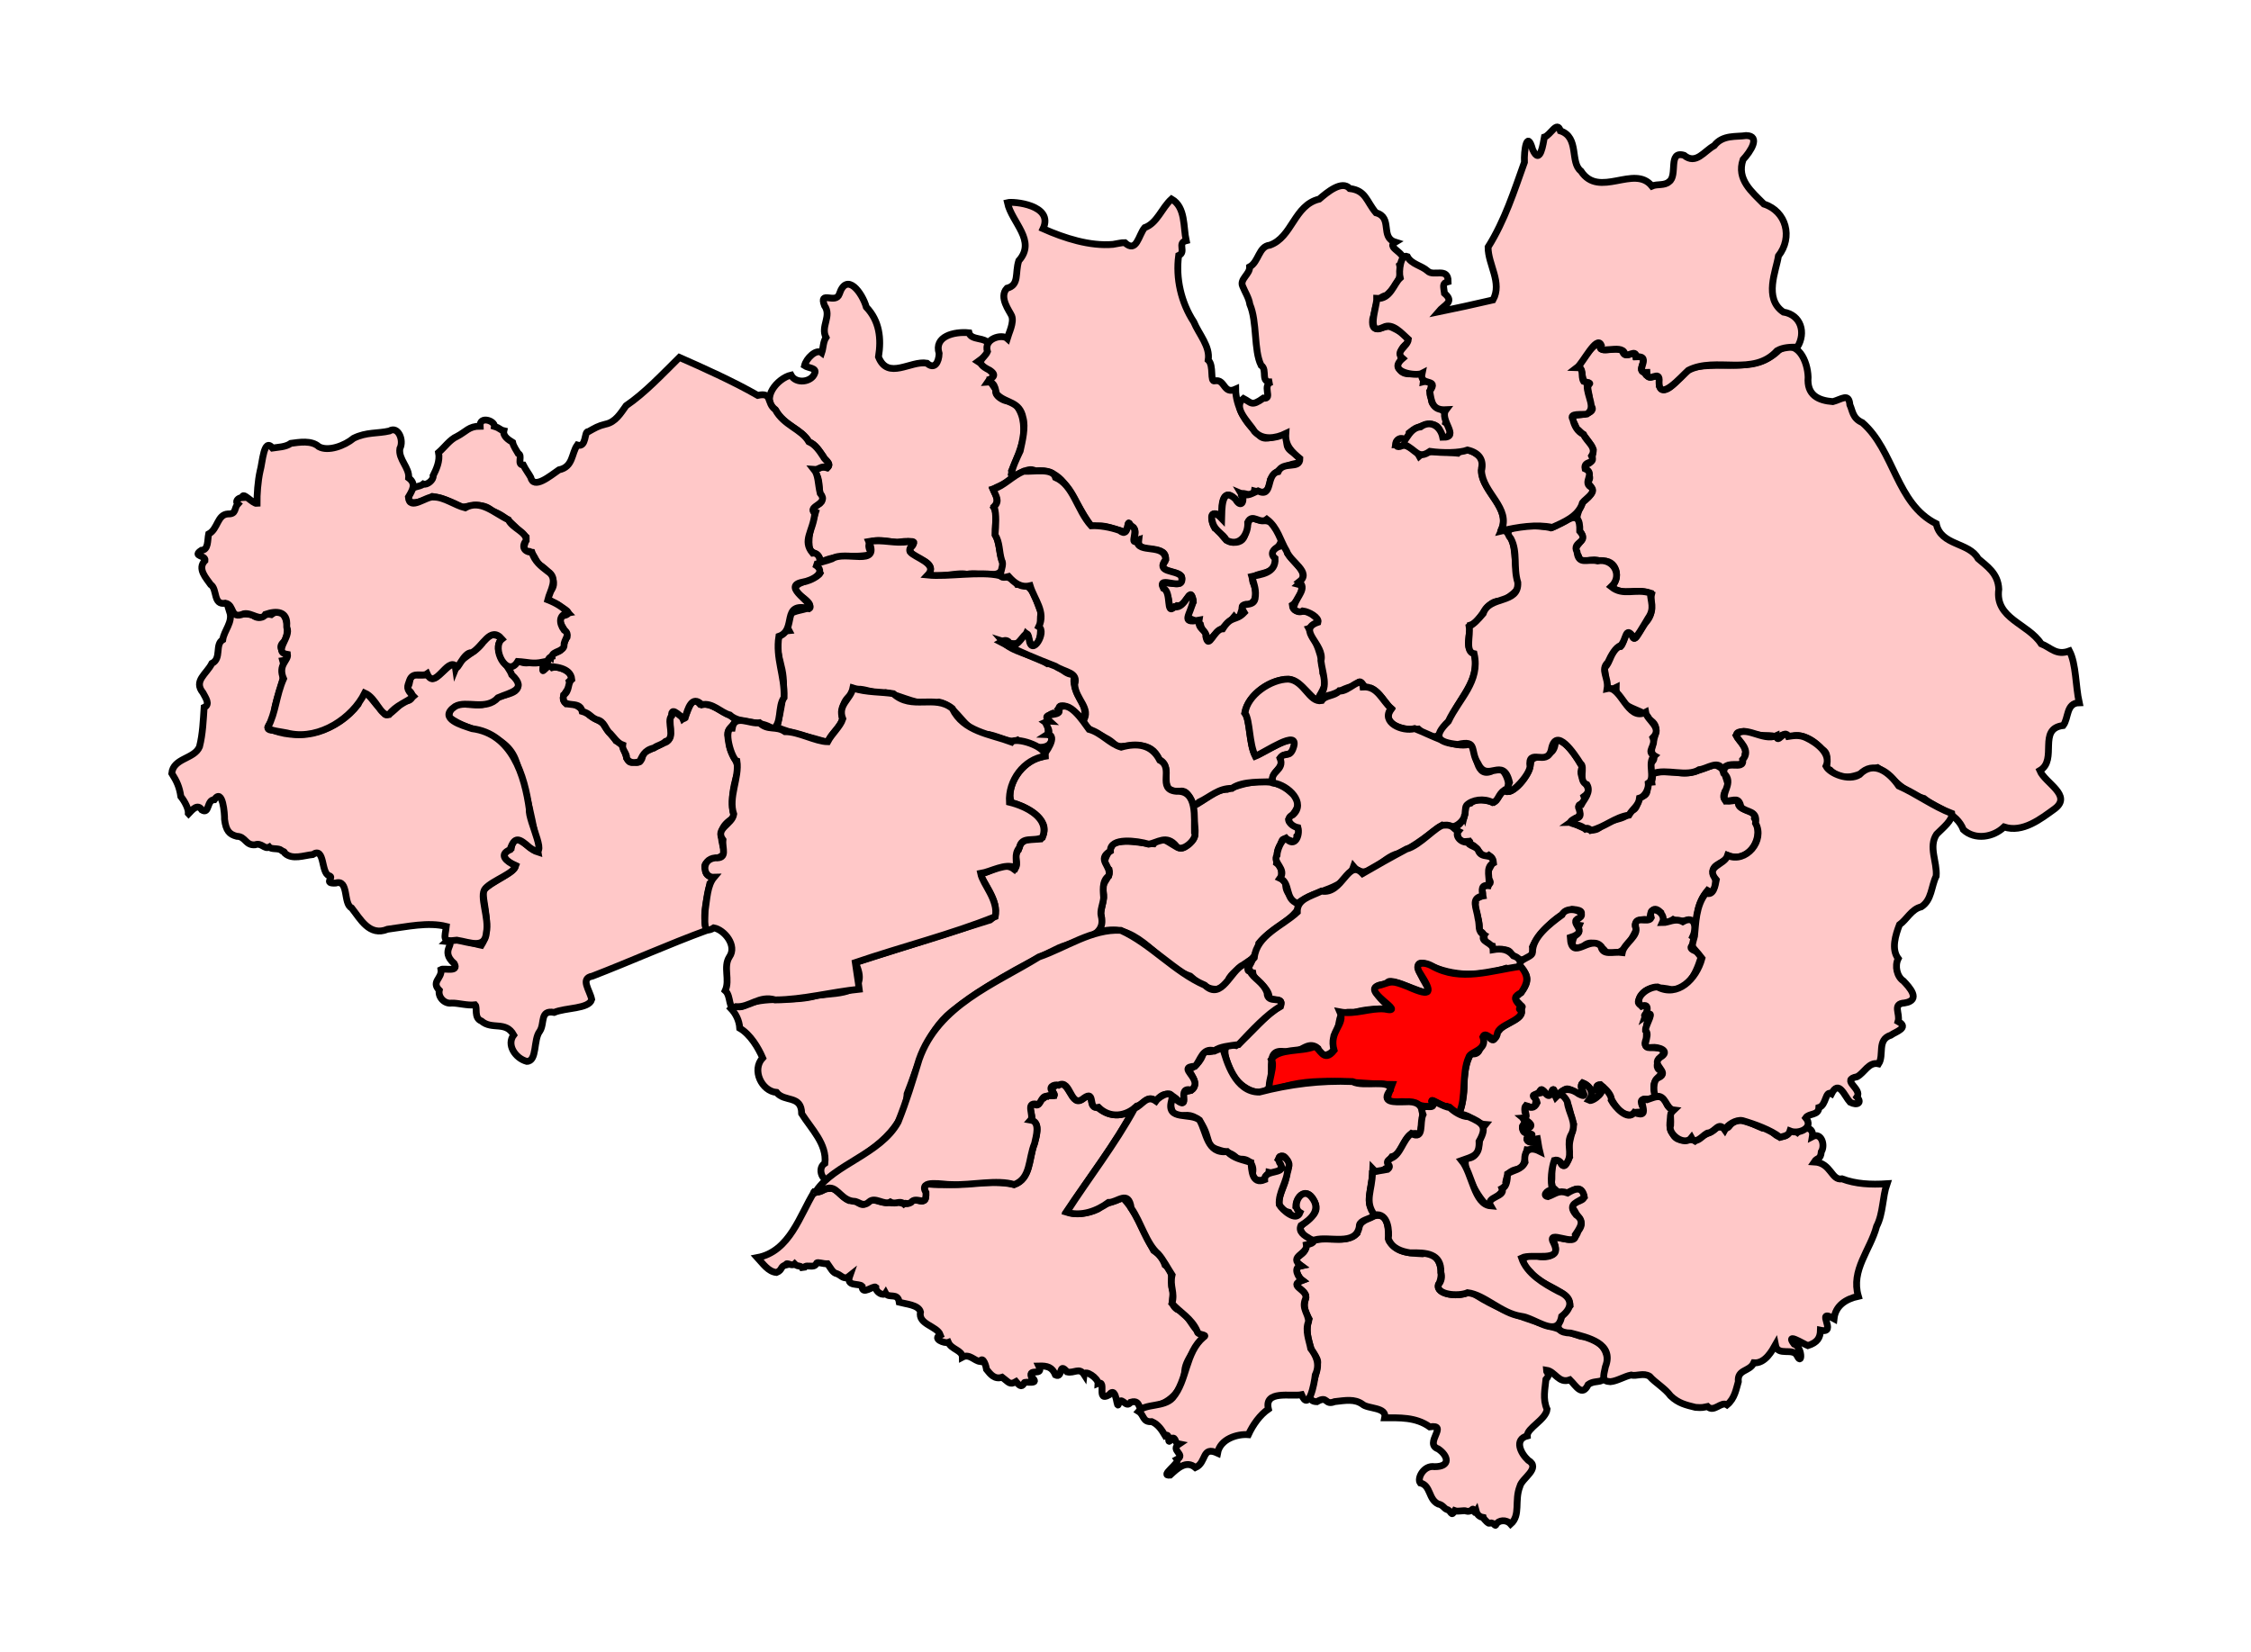 <?xml version="1.0" encoding="UTF-8" standalone="no"?>
<!-- Created with Inkscape (http://www.inkscape.org/) -->
<svg xmlns:svg="http://www.w3.org/2000/svg" xmlns="http://www.w3.org/2000/svg" version="1.0" width="329.248" height="241.72" id="svg2863">
  <defs id="defs2894"/>
  <g transform="translate(24.624,-18.078)" id="g3829">
    <path d="M 166.342,200.456 C 166.468,201.867 163.789,201.867 165.672,203.254 C 164.414,203.543 165.353,205.011 165.836,205.378 C 163.602,206.208 166.89,206.748 166.322,208.111 C 165.948,209.352 166.325,210.096 166.852,211.034 C 166.349,212.465 166.628,213.961 167.145,215.351 C 167.253,216.011 168.562,216.895 167.957,217.938 C 168.229,219.577 165.625,223.095 167.994,223.129 C 169.66,222.167 169.082,223.717 170.585,223.122 C 172.176,222.942 173.502,222.683 174.648,223.496 C 175.461,224.223 178.262,223.89 177.915,225.488 C 179.996,225.491 182.434,225.338 184.491,226.81 C 187.377,226.385 183.566,229.268 185.738,230.036 C 187.228,231.049 187.581,232.643 185.208,232.636 C 183.634,232.375 182.614,234.336 183.11,235.016 C 184.681,235.376 184.28,237.405 185.732,238.092 C 186.398,238.211 186.602,238.728 186.973,238.884 C 187.731,239.054 187.588,240.094 188.163,239.074 C 188.679,239.268 189.505,238.962 189.856,239.132 C 190.213,239.221 190.315,239.153 190.651,238.979 C 191.035,238.422 190.896,239.805 191.297,239.163 C 191.464,239.788 191.96,240.019 192.338,240.077 C 192.406,240.332 193.259,241.165 193.249,240.862 C 193.959,240.754 194.068,241.518 194.211,241.087 C 194.527,240.468 195.68,240.291 196.336,241.036 C 197.839,239.713 196.849,237.63 197.686,235.522 C 197.941,234.319 200.854,232.861 198.893,231.691 C 197.774,230.665 196.822,228.652 198.767,228.129 C 198.699,226.997 201.493,225.767 201.663,224.233 C 200.987,222.745 201.381,221.188 201.497,219.869 C 202.245,219.033 201.568,218.961 201.555,218.516 C 202.874,218.71 203.336,220.528 205.002,219.93 C 205.906,220.821 206.784,222.476 207.678,220.624 C 208.922,219.73 210.163,220.878 210.17,218.547 C 211.237,215.79 209.255,213.74 206.556,213.553 C 201.082,211.639 195.173,210.321 190.427,206.966 C 189.077,207.934 185.341,207.56 185.8,205.98 C 186.721,204.273 185.902,200.786 183.447,201.493 C 181.325,201.367 179.707,201.36 178.52,199.542 C 178.344,198.556 178.803,195.432 176.457,195.932 C 174.951,196.476 174.033,196.945 173.88,198.485 C 171.955,200.385 168.559,198.325 166.461,200.181 C 166.233,200.099 166.363,200.34 166.342,200.456 z " style="fill:#ffc8c8;stroke:black;stroke-width:1;stroke-miterlimit:4;stroke-dasharray:none" id="Cheadle"/>
    <path d="M 44.875,165.074 C 45.239,165.454 44.644,167.005 45.793,167.443 C 47.36,168.792 49.343,167.375 50.515,169.486 C 49.431,170.9 50.736,172.885 52.416,173.344 C 53.997,173.361 53.348,170.162 54.334,168.925 C 55.092,167.769 54.293,165.794 56.431,166.182 C 58.087,165.471 61.524,165.696 61.922,164.292 C 61.64,162.895 60.171,161.209 62.034,160.872 C 67.59,158.724 73.295,156.168 78.728,154.176 C 78.024,151.895 78.84,149.444 79.207,147.333 C 80.968,146.15 78.279,146.67 78.643,145.304 C 77.449,143.489 82.576,144.026 81.145,141.952 C 80.608,139.92 80.747,138.869 82.78,137.656 C 82.226,135.62 82.515,133.482 83.185,131.391 C 83.736,129.171 81.872,128.692 82.022,126.231 C 80.958,124.181 84.334,124.042 82.161,122.74 C 80.829,122.196 79.469,120.857 77.772,121.098 C 76.269,119.382 76.065,122.713 75.277,123.253 C 74.597,121.499 73.41,122.397 73.403,123.128 C 73.305,124.365 73.903,126.486 72.485,126.744 C 71.571,127.183 70.796,127.632 69.334,128.206 C 69.504,129.042 68.967,129.977 68.117,129.477 C 67.12,130.069 66.95,128.434 66.682,127.856 C 66.44,127.074 66.107,126.656 65.475,126.442 C 64.788,125.439 64.288,125.153 63.636,124.005 C 63.173,123.474 61.623,122.886 61.449,122.567 C 60.29,121.894 59.855,120.833 58.175,121.027 C 56.853,119.813 59.134,118.923 58.648,117.74 C 59.828,116.703 57.281,115.388 56.159,115.728 C 55.194,114.497 54.49,117.76 54.877,115.163 C 53.922,114.504 52.661,115.445 51.403,114.857 C 49.132,115.007 49.869,116.982 51.019,118.131 C 51.641,119.97 47.588,119.552 46.67,120.945 C 44.61,121.9 41.278,119.667 41.026,122.975 C 44.127,125.432 49.411,125.062 50.886,129.508 C 52.365,133.611 53.501,139.148 54.079,142.741 C 52.474,142.251 50.638,139.233 50.141,142.194 C 48.384,143.071 49.224,144.036 50.818,144.723 C 50.417,145.872 47.184,147.068 45.997,148.373 C 46.062,150.291 47.313,154.023 45.786,156.365 C 44.372,156.096 41.523,154.92 40.646,155.791 C 42.325,155.957 39.561,157.089 41.822,159.04 C 42.539,160.362 40.343,159.659 39.877,159.91 C 40.071,161.216 38.395,161.671 39.629,162.942 C 39.418,163.901 40.346,164.968 41.417,164.819 C 42.356,164.781 43.692,165.217 44.875,165.074 z " style="fill:#ffc8c8;stroke:black;stroke-width:1;stroke-miterlimit:4;stroke-dasharray:none" id="Leigh"/>
    <path d="M 86.153,202.05 C 86.959,202.927 87.758,204.127 88.954,204.226 C 89.886,203.859 89.444,203.325 90.355,203.118 C 90.365,202.625 91.198,203.39 91.603,202.982 C 92.12,203.522 92.613,203.002 92.891,203.893 C 92.919,202.649 94.459,203.865 94.812,202.866 C 94.925,202.638 95.724,202.982 96.42,202.954 C 96.886,203.59 97.172,204.301 97.808,204.409 C 98.528,204.695 98.814,205.405 99.667,204.715 C 99.079,206.371 101.024,205.749 101.473,206.235 C 101.435,207.645 103.132,206.089 103.472,206.384 C 103.465,207.139 104.601,207.724 104.907,207.251 C 105.349,208.097 106.688,207.071 106.909,208.587 C 107.81,208.835 109.755,208.957 110.013,209.994 C 109.619,211.85 112.437,212.034 112.92,213.373 C 111.689,213.907 113.552,214.661 114.083,214.451 C 114.528,215.494 116.126,215.6 116.14,216.616 C 117.173,216.062 117.874,217.143 118.717,217.252 C 119.176,216.381 119.625,217.996 119.679,218.414 C 120.243,219.118 120.838,219.913 121.957,219.553 C 122.946,220.287 123.048,220.736 123.983,220.195 C 124.653,220.994 124.86,220.943 125.183,220.399 C 125.119,220.029 127.72,220.79 126.22,219.478 C 125.765,218.139 128.08,219.498 127.322,217.908 C 128.58,217.87 129.27,218.067 129.76,219.223 C 130.888,219.784 130.14,217.204 131.453,218.768 C 132.479,219.023 133.248,218.061 133.952,219.165 C 134.054,218.38 136.022,219.696 135.981,220.46 C 137.317,219.934 135.658,223.224 137.583,222.143 C 138.844,220.488 138.664,225.029 139.058,223.163 C 139.606,222.49 140.075,224.138 140.758,223.207 C 142.577,222.673 141.482,225.117 143.332,223.941 C 146.28,223.703 148.506,221.467 148.666,218.604 C 148.812,216.629 151.141,214.57 151.413,213.383 C 149.713,212.717 149.329,210.12 147.517,209.6 C 146.467,208.849 146.966,207.917 146.99,207 C 146.303,205.966 147.398,204.192 145.776,203.131 C 145.416,201.999 144.916,201.564 144.11,201.01 C 142.655,198.461 141.479,195.089 139.555,193.263 C 138.256,193.991 137.069,193.967 135.937,194.956 C 134.55,195.626 132.503,195.884 131.381,195.306 C 134.689,190.36 138.708,185.234 141.282,180.149 C 139.731,181.652 137.413,181.427 135.791,179.972 C 134.431,180.238 135.648,177.392 133.884,178.735 C 131.779,180.326 131.885,175.288 129.647,176.964 C 128.512,176.634 129.644,177.991 129.556,178.365 C 129.032,178.422 128.559,178.178 128.039,178.722 C 127.261,178.943 127.509,180.224 126.54,179.534 C 125.428,180.085 126.707,181.373 126.193,182.039 C 127.723,182.226 126.876,184.691 126.567,185.595 C 125.901,187.862 126.054,190.51 123.725,191.367 C 120.094,190.524 115.225,191.747 111.122,191.285 C 109.823,191.489 111.421,193.508 110.397,193.756 C 109.935,193.964 109.031,193.202 108.453,193.998 C 107.735,194.259 107.875,194.14 107.195,194.059 C 106.668,193.719 105.906,194.334 105.325,193.899 C 104.118,194.263 103.349,193.178 102.268,193.875 C 101.214,195.048 100.718,193.291 99.514,193.671 C 98.314,193.141 97.746,191.798 96.764,191.941 C 95.727,191.917 95.282,192.658 94.459,192.465 C 92.385,195.772 90.919,201.153 86.153,202.05 z " style="fill:#ffc8c8;stroke:black;stroke-width:1;stroke-miterlimit:4;stroke-dasharray:none" id="Altrincham and Sale West"/>
    <path d="M 136.76,154.261 C 142.043,153.139 144.892,159.37 149.462,160.869 C 151.104,162.361 154.004,164.193 155.187,161.134 C 156.51,159.152 159.491,158.755 159.508,156.059 C 161.188,153.979 164.088,153.02 165.431,150.78 C 164.799,149.618 163.184,148.812 163.473,147.174 C 162.177,146.545 163.469,145.277 162.113,144.345 C 162.3,143.438 161.905,142.619 162.742,141.585 C 162.969,139.444 165.101,142.588 165.067,140.379 C 166.23,139.162 163.843,138.645 163.847,137.999 C 164.656,136.993 166.24,135.494 164.275,134.059 C 161.545,131.473 157.944,132.404 154.868,133.556 C 152.902,133.539 151.617,135.283 149.907,135.96 C 149.601,138.006 151.179,140.664 149.071,141.514 C 147.721,143.713 145.681,139.243 144.117,141.524 C 142.529,141.493 140.014,140.732 138.062,141.514 C 138.021,142.489 135.947,144.179 137.61,145.301 C 137.889,146.582 136.219,147.262 136.767,148.625 C 136.967,149.529 136.427,150.817 136.372,151.854 C 136.801,152.337 135.828,154.611 136.76,154.261 z " style="fill:#ffc8c8;stroke:black;stroke-width:1;stroke-miterlimit:4;stroke-dasharray:none" id="Salford"/>
    <path d="M 197.618,158.489 C 199.083,158.503 199.783,157.935 199.525,156.596 C 200.439,154.567 203.044,151.994 205.322,151.103 C 208.841,151.297 204.206,153.17 206.376,153.459 C 205.862,154.774 204.132,157.205 206.848,156.651 C 208.062,155.202 209.888,156.634 210.296,157.422 C 212.788,158.224 213.883,155.777 214.77,153.996 C 213.886,152.741 215.916,152.351 216.609,152.704 C 216.803,151.96 216.963,150.291 218.268,151.535 C 218.112,153.231 218.965,153.408 220.101,152.605 C 221.315,153.279 223.508,152.034 223.344,153.714 C 223.712,151.494 223.695,150.148 225.129,148.356 C 226.486,149.165 226.533,146.446 225.993,145.773 C 225.561,144.417 227.999,144.294 228.203,143.254 C 231.392,144.41 233.534,140.348 232,137.788 C 232.242,136.177 228.981,136.996 229.719,134.95 C 228.645,135.412 226.955,135.596 227.666,133.893 C 228.954,133.063 227.067,131.364 227.798,130.266 C 227.281,130.939 226.918,130.021 226.078,129.974 C 224.123,130.538 222.828,131.527 220.516,131.027 C 218.812,131.048 216.653,130.466 216.963,132.492 C 215.688,132.588 216.993,134.243 215.535,134.586 C 214.678,134.957 215.13,136.456 213.94,136.687 C 213.012,138.325 210.438,137.683 209.211,139.24 C 207.933,140.141 205.648,138.356 205.043,138.373 C 205.679,137.911 207.175,137.248 206.277,136.215 C 206.155,135.48 207.542,135.824 207.066,134.596 C 208.946,133.261 205.808,132.071 206.814,130.324 C 206.308,129.355 204.727,126.438 202.877,126.262 C 202.966,129.589 199.678,128.118 199.297,129.521 C 199.195,131.575 196.513,134.624 195.333,133.73 C 194.558,134.389 194.452,135.1 193.874,135.45 C 192.814,135.14 191.178,134.787 190.474,135.569 C 189.536,135.705 189.76,136.701 189.624,137.241 C 189.58,137.112 189.169,139.026 188.135,138.954 C 188.251,140.022 188.506,139.61 188.638,140.572 C 189.07,141.857 190.954,140.586 190.206,141.555 C 191.583,141.548 191.916,143.995 193.157,143.196 C 194.721,144.25 192.389,145.151 193.089,146.64 C 194.126,147.799 191.868,147.357 192.161,148.356 C 192.678,149.58 190.695,149.199 191.185,150.178 C 190.961,151.103 192.076,153.064 191.661,154.254 C 193.194,154.597 191.675,156.226 193.674,156.494 C 193.901,157.803 195.975,156.304 196.431,157.68 C 196.795,158.034 197.39,158.116 197.618,158.489 z " style="fill:#ffc8c8;stroke:black;stroke-width:1;stroke-miterlimit:4;stroke-dasharray:none" id="Ashton-under-Lyne"/>
    <path d="M 95.564,69.682 C 94.758,69.07 93.296,70.508 93.051,71.572 C 93.588,71.929 94.891,71.888 94.54,72.683 C 94.098,73.992 91.79,74.298 91.079,72.949 C 89.135,73.397 86.503,76.392 88.863,78.139 C 90.141,80.413 92.66,80.831 93.704,82.755 C 94.68,83.065 95.224,84.101 95.815,84.887 C 95.893,85.298 97.206,85.978 96.291,86.494 C 95.363,86.25 95.023,86.671 94.292,86.943 C 95.547,87.871 95.033,89.826 95.489,91.532 C 95.217,91.933 93.52,92.457 94.673,92.983 C 93.877,95.404 93.442,97.11 93.874,98.551 C 94.551,99.248 95.506,99.272 95.278,100.428 C 97.658,99.01 100.507,99.795 102.921,99.167 C 101.109,96.253 105.06,97.287 106.566,97.45 C 107.939,97.137 109.877,97.141 108.476,98.273 C 108.232,99.979 112.359,99.88 111.312,101.91 C 111.128,103.052 115.443,101.689 116.779,102.097 C 118.594,101.696 122.181,103.191 122.11,100.56 C 121.546,99.286 121.63,97.821 121.063,96.495 C 120.672,95.322 121.437,93.415 120.743,92.331 C 121.552,91.372 121.144,90.72 120.624,89.632 C 121.6,89.051 124.102,88.435 123.351,86.936 C 124.085,85.311 124.619,83.816 125.119,82.147 C 125.126,80.141 125.221,78.544 123.477,76.698 C 122.419,77.113 120.464,75.794 121.161,75.042 C 120.682,74.944 120.376,73.652 119.713,73.683 C 122.079,73.418 119.628,71.732 118.418,70.96 C 119.604,70.063 119.982,70.12 119.886,68.377 C 119.611,67.374 117.411,67.921 117.109,66.762 C 114.923,66.541 111.944,67.292 112.74,69.791 C 112.699,71.069 112.07,72.208 110.955,71.208 C 108.561,70.783 105.25,73.741 103.87,70.294 C 104.308,67.588 104.023,65.039 102.088,63.002 C 101.496,60.932 99.225,57.785 98.137,61.106 C 97.593,62.625 95.118,60.47 95.968,62.775 C 97.08,64.335 95.356,65.803 96.193,67.445 C 95.758,68.101 95.812,68.954 95.564,69.682 z " style="fill:#ffc8c8;stroke:black;stroke-width:1;stroke-miterlimit:4;stroke-dasharray:none" id="Bolton North East"/>
    <path d="M 112.74,120.786 C 115.715,121.435 116.473,125.674 120.053,125.541 C 121.675,125.884 123.388,126.928 124.242,126.37 C 126.122,127.591 129.433,128.111 129.209,125.799 C 128.175,125.521 129.127,124.328 128.304,123.75 C 129.409,123.291 128.124,122.873 129.409,122.407 C 131.235,123.063 129.352,120.983 131.041,121.374 C 132.605,121.785 134.587,124.773 134.003,121.887 C 133.819,120.602 131.816,118.651 132.656,116.608 C 131.317,117.25 130.242,115.017 128.583,115.17 C 126.336,113.719 123.422,113.549 122.004,111.88 C 123.49,112.359 124.69,112.665 125.503,110.748 C 125.942,111.101 126.078,113.8 127.244,112.043 C 127.893,110.353 127.332,109.405 127.648,107.637 C 126.849,105.934 126.577,103.276 124.157,103.548 C 123.541,102.484 122.3,102.426 121.634,102.29 C 118.798,101.587 113.971,102.505 111.074,102.199 C 112.685,100.506 109.126,99.67 108.483,98.789 C 108.106,97.933 110.091,97.202 108.272,97.3 C 106.239,97.661 104.482,96.933 102.455,97.294 C 104.159,101.121 98.994,98.511 97.077,99.826 C 95.22,100.536 94.238,100.169 95.329,101.93 C 94.585,103.178 89.757,103.201 92.606,105.329 C 96.896,108.474 88.38,105.904 90.773,110.326 C 87.989,110.588 89.441,114.415 89.624,115.449 C 90.457,118.542 89.655,121.377 89.036,124.487 C 91.341,125.459 93.962,125.864 96.458,126.721 C 96.811,125.398 98.355,124.531 98.583,123.277 C 98.386,121.996 98.715,120.442 99.865,119.752 C 100.256,117.774 103.37,119.919 104.951,119.419 C 107.297,119.841 109.969,121.598 112.74,120.786 z " style="fill:#ffc8c8;stroke:black;stroke-width:1;stroke-miterlimit:4;stroke-dasharray:none" id="Bolton South East"/>
    <path d="M 60.528,122.142 C 61.735,122.478 61.633,122.92 62.626,123.349 C 63.86,123.59 63.87,124.783 64.639,125.388 C 65.165,125.929 65.652,126.758 66.451,127.057 C 66.338,127.805 67.08,128.24 67.035,129.015 C 67.45,129.705 68.1,129.742 68.929,129.487 C 69.317,128.78 69.541,127.842 71.013,127.499 C 71.649,127.043 72.105,127.088 72.727,126.54 C 74.325,126.102 72.802,123.58 73.604,122.815 C 73.526,121.064 75.198,123.457 75.583,123.124 C 75.967,121.761 76.575,119.684 78.037,121.176 C 79.591,120.809 80.822,122.336 82.121,122.669 C 83.695,124.12 86.778,123.396 88.39,124.708 C 89.794,124.049 89.087,121.401 90.063,120.123 C 90.175,116.921 88.788,114.395 89.301,111.166 C 92.007,110.245 89.512,106.053 93.724,107.117 C 94.836,106.468 89.505,103.881 92.735,103.242 C 94.197,103.014 96.553,101.767 94.445,100.601 C 95.808,100.795 95.336,98.857 94.241,98.99 C 92.677,97.124 94.282,95.9 94.561,93.167 C 93.286,92.052 96.777,91.919 95.343,90.244 C 95.003,88.799 95.098,87.575 94.438,86.756 C 95.265,86.824 95.428,86.11 96.414,86.498 C 97.066,85.835 95.91,85.298 95.795,84.887 C 95.241,84.027 94.608,83.099 93.684,82.701 C 92.589,80.807 90.022,80.342 88.774,77.996 C 87.431,77.011 88.417,75.427 86.207,75.919 C 82.702,73.897 78.041,71.806 74.75,70.362 C 72.186,72.894 69.684,75.573 66.954,77.429 C 66.145,78.547 65.407,79.829 63.962,80.124 C 62.86,80.383 62.395,80.689 61.419,81.236 C 60.79,81.079 61.225,83.608 59.817,83.184 C 58.937,84.417 59.24,86.379 57.128,86.814 C 55.823,87.711 53.439,89.73 53.004,87.905 C 52.831,87.545 52.215,86.719 51.916,86.107 C 50.906,86.083 51.892,84.693 51.172,84.421 C 50.961,84.03 50.475,83.384 50.356,82.793 C 49.795,82.443 48.897,81.905 49.074,81.093 C 48.459,80.95 48.567,80.729 47.687,80.457 C 47.802,79.645 45.504,78.856 45.599,80.423 C 43.937,80.423 43.566,81.222 42.22,81.919 C 41.173,82.378 40.394,83.53 39.524,84.278 C 39.768,85.519 39.18,86.756 38.728,87.664 C 38.847,88.248 37.854,89.095 37.293,88.884 C 36.688,89.414 35.597,89.061 35.366,90.186 C 34.203,92.542 37.593,91.379 38.64,90.706 C 40.081,90.917 41.642,91.583 42.978,92.28 C 44.402,92.066 46.201,91.603 47.388,92.871 C 49.512,93.483 50.913,95.519 52.341,96.651 C 52.396,97.515 51.325,98.694 52.824,98.748 C 53.705,99.262 53.708,100.54 54.65,100.944 C 55.697,101.723 57.179,103.286 55.778,104.677 C 54.854,106.084 56.635,106.057 57.268,106.788 C 57.713,107.08 59.444,107.828 57.74,108.157 C 56.431,108.912 58.403,110.333 58.322,111.271 C 57.812,111.931 57.829,113.025 57.162,113.345 C 56.543,113.644 55.979,113.78 55.925,114.242 C 55.595,114.048 55.17,115.745 55.309,115.541 C 56.407,115.609 58.842,115.68 59.008,117.468 C 58.345,118.032 58.743,119.161 57.805,119.766 C 57.424,122.057 60.164,120.293 60.528,122.142 z " style="fill:#ffc8c8;stroke:black;stroke-width:1;stroke-miterlimit:4;stroke-dasharray:none" id="Bolton West"/>
    <path d="M 138.167,53.828 C 134.798,54.124 131.052,52.92 127.947,51.537 C 129.562,48.032 123.562,47.509 122.729,47.723 C 123.354,50.653 127.026,53.281 124.388,56.224 C 123.803,58.07 124.52,59.763 122.654,60.249 C 121.42,61.571 123.072,63.618 123.351,64.281 C 123.742,65.236 122.902,66.891 122.701,67.591 C 121.93,66.898 119.213,67.602 119.805,69.515 C 119.38,70.559 117.632,71.021 120.152,72.252 C 121.457,73.132 120.182,73.367 119.805,73.965 C 121.172,73.853 120.91,75.678 121.267,75.834 C 122.589,77.116 124.524,76.752 125.007,79.179 C 125.418,80.573 124.905,82.629 124.595,84.05 C 124.085,85.138 123.47,86.389 123.293,87.45 C 123.99,88.191 125.523,86.165 126.846,86.984 C 128.546,86.787 129.675,87.354 130.596,88.276 C 132.282,90.033 133.414,93.096 135.233,95.356 C 136.767,94.431 138.48,95.781 140.078,95.846 C 140.609,94.765 140.068,94.16 141.037,95.254 C 142.155,95.846 140.296,98.011 141.924,97.158 C 141.656,99.442 146.484,97.372 145.783,100.21 C 144.189,102.355 149.591,101.203 147.928,103.399 C 146.919,103.773 144.019,102.392 145.851,104.806 C 146.81,105.822 145.902,108.086 147.531,106.682 C 149.118,106.873 149.469,103.358 149.914,106.142 C 148.285,109.204 149.472,108.147 150.944,109.388 C 151.152,110.493 152.042,110.754 152.087,112.009 C 152.957,110.799 154.83,109.687 155.884,108.324 C 157.003,109.674 156.738,106.026 157.815,106.553 C 159.505,106.227 159.077,104.17 158.706,103.405 C 157.774,101.257 162.551,102.841 161.98,99.649 C 161.392,97.834 163.748,98.028 162.266,95.648 C 161.399,93.582 159.944,94.669 158.587,93.789 C 156.972,94.741 158.383,97.511 155.745,97.426 C 154.235,97.311 154.092,95.784 153.062,95.342 C 152.144,93.741 152.773,92.375 154.157,93.884 C 154.018,92.878 153.909,89.333 155.809,90.913 C 156.554,92.161 157.696,91.885 156.952,90.519 C 157.105,89.696 158.662,91.28 158.859,89.921 C 160.508,90.403 161.032,89.832 161.188,88.252 C 162.031,86.702 164.081,85.889 165.38,85.818 C 165.917,84.268 163.462,84.458 163.612,82.823 C 163.898,79.886 160.437,83.744 159.311,81.365 C 157.526,80.094 156.115,77.364 156.109,75.008 C 154.296,75.831 154.582,73.479 153.083,73.795 C 152.28,74.043 152.991,71.555 152.097,70.749 C 152.42,68.768 150.74,66.98 149.985,65.168 C 148.139,62.353 147.32,58.794 147.775,55.456 C 148.952,54.94 147.493,53.627 148.877,53.284 C 148.435,51.285 148.816,48.386 146.739,47.193 C 145.26,48.539 144.654,50.708 142.801,51.384 C 141.904,52.431 141.639,55.194 139.895,53.573 C 139.425,53.556 138.722,53.753 138.167,53.828 z " style="fill:#ffc8c8;stroke:black;stroke-width:1;stroke-miterlimit:4;stroke-dasharray:none" id="Bury North"/>
    <path d="M 121.76,112.002 C 124.616,113.508 126.744,114.358 129.753,115.541 C 131.232,116.486 133.129,116.397 132.561,118.212 C 132.711,120.446 135.057,121.693 133.778,123.593 C 134.778,125.626 137.389,125.541 138.637,127.281 C 141.01,127.353 143.709,126.289 144.92,129.188 C 147.211,130.361 144.437,133.906 147.769,133.879 C 149.734,133.227 149.394,136.877 150.757,135.423 C 152.406,134.644 153.599,133.38 155.571,133.407 C 157.207,132.251 160.09,132.56 161.508,132.411 C 161.375,130.698 163.177,130.664 162.704,128.984 C 163.333,127.893 164.516,129.233 164.778,126.656 C 164.125,125.517 160.488,128.131 158.964,128.627 C 158.033,126.792 158.261,123.366 157.431,122.37 C 157.982,119.606 161.419,117.22 164.119,117.502 C 165.836,117.988 167.083,120.109 168.12,120.646 C 168.433,119.225 169.847,118.325 168.872,116.571 C 168.912,114.222 167.706,111.567 166.832,110.024 C 169.358,109.303 167.831,108.331 166.879,107.62 C 166.067,107.274 164.567,107.994 164.404,106.594 C 165.122,106.152 166.465,103.854 165.326,103.565 C 167.131,101.978 164.809,100.672 163.724,99.051 C 164.265,96.763 160.25,98.446 161.878,99.751 C 162.038,102.002 159.641,102.117 158.471,102.409 C 158.822,103.671 159.168,104.384 158.944,105.703 C 158.638,107.145 156.18,105.778 157.363,107.688 C 156.098,109.007 155.51,108.039 154.222,110.064 C 152.902,110.095 152.168,113.304 151.747,111.159 C 151.852,110.234 150.536,110.143 150.757,108.8 C 147.901,109.337 149.554,107.994 149.907,105.88 C 149.37,103.603 148.829,107.202 147.157,106.852 C 145.841,108.188 146.81,104.68 145.538,104.14 C 144.444,101.968 148.965,104.942 148.153,102.358 C 147.388,101.4 144.331,101.91 145.889,99.921 C 145.736,97.477 141.758,99.143 141.707,97.202 C 140.432,97.882 142.19,95.291 140.768,95.026 C 140.044,93.327 140.751,97.025 139.116,95.669 C 137.742,95.176 136.094,94.918 134.972,94.989 C 132.884,92.667 132.405,89.091 129.766,87.932 C 129.345,86.474 126.581,87.113 125.098,87.014 C 123.453,87.681 122.178,89.21 120.624,89.632 C 121.019,90.648 121.678,91.338 120.784,92.178 C 121.148,93.33 121.022,94.975 120.917,96.311 C 121.644,97.443 121.478,98.714 121.885,100.04 C 122.504,100.999 120.59,103.059 122.909,102.416 C 123.725,103.317 124.656,104.095 126.047,103.766 C 126.679,105.815 128.379,107.607 127.315,109.759 C 128.529,110.503 126.265,114.283 125.901,111.601 C 125.571,108.936 124.225,114.055 122.827,111.903 C 122.47,111.652 122.089,111.808 121.76,112.002 z " style="fill:#ffc8c8;stroke:black;stroke-width:1;stroke-miterlimit:4;stroke-dasharray:none" id="Bury South"/>
    <path d="M 206.848,176.505 C 207.912,176.869 208.667,178.035 207.753,179.01 C 208.371,179.265 209.619,178.188 209.711,177.518 C 208.858,177.858 208.507,176.787 209.476,176.743 C 211.118,178.164 211.645,181.407 214.165,181.183 C 214.471,180.176 216.857,181.553 215.579,179.843 C 214.736,177.841 217.874,179.942 217.374,177.709 C 216.959,176.329 217.956,175.723 218.622,174.894 C 216.392,174.051 219.265,172.307 218.663,171.726 C 218.013,170.873 215.307,171.991 216.15,170.105 C 216.334,169 215.865,167.681 216.874,166.671 C 216.959,165.805 215.021,167.45 216.405,166.049 C 216.735,164.662 214.365,165.614 215.174,164.163 C 215.956,162.167 218.289,162.501 219.89,162.851 C 222.736,162.963 223.803,159.445 224.371,157.497 C 220.624,156.593 224.613,156.212 222.97,155.097 C 223.562,153.843 223.348,151.875 221.515,152.911 C 220.393,152.317 219.435,153.061 218.54,153.051 C 219.295,151.46 216.279,150.182 216.895,152.34 C 216.49,153.224 214.389,151.858 214.603,153.625 C 215.144,155.002 212.931,156.045 212.659,157.415 C 211.322,157.232 209.782,157.942 209.537,156.484 C 207.936,154.788 205.247,158.823 205.056,155.226 C 208.13,154.264 204.577,153.078 206.376,152.374 C 207.712,151.457 204.509,150.386 203.853,151.909 C 201.942,153.306 199.498,155.216 199.532,157.398 C 199.501,158.337 196.278,158.384 198.315,160.25 C 199.317,161.447 198.267,162.864 197.492,163.599 C 195.496,163.772 199.154,165.604 197.526,165.584 C 199.093,166.94 195.37,167.722 194.677,168.769 C 193.874,168.996 194.309,171.08 193.164,169.802 C 191.355,168.014 192.919,172.736 190.559,172.215 C 189.798,173.228 189.471,175.435 189.522,177.212 C 189.512,178.66 188.992,180.612 188.727,181.155 C 190.087,180.812 191.076,182.467 192.623,182.583 C 191.239,184.245 192.402,187.553 189.788,187.542 C 189.199,189.082 191.63,193.494 193.035,194.592 C 193.103,193.834 194.785,192.995 195.129,192.264 C 194.959,191.448 195.962,191.917 195.618,191.013 C 195.802,189.864 196.227,189.242 197.478,189.116 C 198.539,188.562 198.437,187.335 198.712,186.292 C 199.919,186.438 201.289,186.832 200.286,185.381 C 200.579,183.725 199.987,184.32 199.596,185.231 C 198.213,185.132 198.739,184.201 199.504,183.967 C 198.678,184.147 197.709,183.484 198.168,182.644 C 199.045,184.215 199.95,181.692 198.27,181.917 C 197.808,181.22 199.365,181.645 198.42,180.724 C 198.185,178.671 199.705,181.138 199.974,179.534 C 201.164,179.18 198.512,178.205 200.242,178.205 C 200.807,177.284 201.004,177.386 201.629,178.208 C 202.289,178.99 202.592,176.315 202.785,178.076 C 202.813,179.289 203.72,177.692 204.22,177.484 C 205.111,176.835 206.797,179.18 207.107,178.011 C 206.75,177.62 206.45,176.968 206.848,176.505 z " style="fill:#ffc8c8;stroke:black;stroke-width:1;stroke-miterlimit:4;stroke-dasharray:none" id="Denton and Reddish"/>
    <path d="M 82.274,165.597 C 82.984,166.345 83.504,167.344 83.576,168.493 C 85.14,169.408 86.289,171.362 86.928,172.838 C 85.276,174.581 86.792,177.712 88.961,177.885 C 90.151,179.367 92.609,178.215 92.633,180.996 C 94.058,183.249 96.352,185.432 96.033,188.246 C 94.551,189.154 96.24,191.961 97.162,189.963 C 101.581,187.124 107.759,183.95 108.058,178.089 C 109.69,174.01 110.799,169.109 114.566,166.066 C 119.206,162.45 124.446,159.523 129.78,156.967 C 132.184,155.648 137.372,155.546 136.447,152.079 C 136.247,151.276 136.726,150.318 136.804,149.427 C 136.774,148.625 136.464,146.942 137.562,146.208 C 138.014,144.733 135.686,143.846 137.793,142.581 C 137.705,140.518 141.724,141.075 143.393,141.568 C 144.658,141.398 146.001,140.09 147.435,141.861 C 148.262,142.948 150.608,140.746 150.094,139.886 C 150.016,137.812 150.604,133.665 147.442,133.835 C 144.491,133.573 147.201,130.405 145.011,129.29 C 143.825,126.958 141.69,126.721 139.361,127.38 C 137.661,126.887 136.491,125.279 134.662,124.773 C 133.829,123.637 131.65,120.174 130.164,121.809 C 131.035,123.036 127.301,122.149 128.869,123.559 C 127.458,123.464 129.471,124.943 128.559,125.527 C 130.215,125.575 128.274,128.369 127.74,128.811 C 124.85,129.409 122.46,132.927 123.293,135.487 C 125.792,136.102 129.457,138.288 127.614,140.8 C 125.952,140.841 124.673,140.698 124.34,142.425 C 123.385,143.451 124.612,144.271 123.759,145.263 C 122.059,143.917 120.172,145.855 118.652,145.923 C 119.502,147.605 122.314,151.215 120.199,152.66 C 113.614,154.699 107.052,156.817 100.477,158.891 C 102.652,163.439 98.457,163.31 95.006,163.653 C 91.463,164.829 87.101,163.595 84.106,165.261 C 83.379,165.58 82.794,165.04 82.274,165.597 z " style="fill:#ffc8c8;stroke:black;stroke-width:1;stroke-miterlimit:4;stroke-dasharray:none" id="Eccles"/>
    <path d="M 227.985,223.594 C 229.134,222.653 229.332,221.218 229.637,220.205 C 229.454,218.343 231.276,218.785 231.902,217.442 C 233.564,217.591 234.612,215.596 235.057,214.814 C 235.404,216.623 237.678,215.073 238.27,216.48 C 238.997,217.874 239.018,215.12 237.787,214.699 C 236.451,212.931 239.072,214.634 239.803,214.926 C 241.204,214.478 241.619,213.788 241.649,212.676 C 244.315,213.261 240.68,209.348 243.635,210.987 C 243.839,209.121 245.308,208.111 247.194,207.703 C 246.062,203.882 248.942,200.956 249.863,197.475 C 250.846,195.571 250.706,193.168 251.386,191.244 C 249,191.401 246.803,191.285 244.804,190.53 C 243.22,190.819 243.237,188.185 240.735,188.049 C 241.19,187.349 241.653,187.804 241.775,186.567 C 242.387,185.615 241.792,183.657 240.469,184.351 C 240.711,182.957 239.225,182.739 238.263,183.732 C 237.189,182.899 237.073,184.269 236.257,184.279 C 235.006,184.796 234.669,183.022 233.143,183.103 C 231.388,182.403 229.672,181.152 228.369,182.743 C 227.825,183.674 227.006,182.362 226.085,183.351 C 225.095,184.126 224.276,184.014 223.283,184.969 C 222.447,184.422 220.652,185.53 219.995,183.82 C 219.265,183.083 219.815,181.319 219.829,181.043 C 220.781,180.472 219.203,180.421 219.105,179.248 C 218.279,177.93 217.119,178.718 216.31,178.953 C 214.301,178.317 217.323,181.971 214.42,180.822 C 213.464,182.124 211.571,180 211.05,179.031 C 211.295,178.025 208.647,175.693 208.994,177.494 C 210.748,177.233 208.399,179.374 207.77,179.044 C 208.565,178.028 208.028,176.961 206.869,176.488 C 206.087,177.09 208.079,179.017 206.304,178.11 C 205.284,177.379 204.254,177.155 203.374,178.1 C 205.016,178.613 204.927,181.186 205.546,182.532 C 205.264,184.184 204.594,185.778 204.954,187.339 C 204.543,188.103 204.05,189.395 203.547,187.927 C 201.908,187.339 202.53,189.956 202.313,191.057 C 202.575,192.125 202.588,192.458 201.68,192.308 C 200.603,193.63 202.989,193.121 203.108,192.342 C 204.553,193.688 206.236,190.67 206.92,192.77 C 207.776,194.127 204.322,193.539 205.685,195.204 C 206.355,196.537 207.222,196.843 206.206,198.179 C 205.549,200.225 204.104,198.998 202.245,199.069 C 203.499,200.85 202.915,202.111 200.691,201.925 C 198.352,201.347 197.155,202.363 199.232,204.195 C 200.684,206.262 204.846,206.717 205.036,209.076 C 203.737,210.487 201.793,213.023 205.128,213.091 C 207.63,213.75 211.526,214.556 210.194,218.023 C 209.884,219.485 209.629,220.134 210.911,220.205 C 211.914,220.117 213.002,219.41 213.947,219.23 C 214.729,219.444 215.759,218.849 216.67,219.424 C 217.493,220.369 218.874,221.127 219.737,222.286 C 220.879,223.38 222.001,223.618 223.361,223.955 C 224.402,224.043 224.514,223.955 225.129,223.832 C 226.085,224.771 227.122,223.02 227.985,223.594 z " style="fill:#ffc8c8;stroke:black;stroke-width:1;stroke-miterlimit:4;stroke-dasharray:none" id="Hazel Grove"/>
    <path d="M 168.341,47.203 C 164.635,48.083 164.408,52.795 161.103,53.944 C 159.478,54.103 159.488,56.411 158.155,57.115 C 158.227,58.182 156.67,58.91 157.132,59.943 C 157.475,60.81 158.05,61.65 158.186,62.598 C 159.298,65.205 158.73,69.284 159.835,71.521 C 160.862,72.174 159.57,74.186 161.474,73.927 C 159.763,74.325 161.684,76.555 160.178,76.317 C 158.41,77.575 158.441,76.994 157.251,76.372 C 155.575,77.68 158.016,79.815 158.896,81.226 C 160.073,82.493 161.936,82.228 163.445,81.504 C 163.313,83.309 164.411,84.237 165.506,85.158 C 165.523,86.827 163.078,85.444 162.324,87.082 C 160.457,87.46 161.637,90.992 159.369,89.894 C 158.471,90.223 157.961,90.76 156.945,90.312 C 157.523,91.27 156.952,92.603 156.088,91.087 C 153.96,89.044 154.099,92.875 154.065,93.911 C 153.171,92.953 152.192,92.861 152.777,94.642 C 153.188,95.815 154.239,96.135 154.783,97.12 C 156.751,98.14 158.002,96.172 157.876,94.479 C 158.563,93.068 159.668,94.877 160.678,94.047 C 162.276,95.264 162.619,97.134 163.554,98.681 C 164.163,100.36 167.298,101.787 165.394,103.212 C 166.57,104.095 165.111,105.316 164.7,106.58 C 164.027,106.968 165.258,107.923 165.931,107.45 C 166.835,107.559 168.345,108.419 168.154,109.102 C 164.921,110.224 169.212,112.362 168.586,114.762 C 168.807,116.557 169.698,118.559 168.406,119.861 C 167.689,121.136 169.218,120.357 169.657,119.82 C 171.044,119.531 172.105,118.542 173.699,118.433 C 174.594,116.679 174.648,119.276 176.005,118.807 C 177.239,119.436 177.922,120.823 178.871,121.829 C 177.167,124.161 181.111,125.055 182.842,124.739 C 185.337,127.142 186.49,125.402 187.704,122.879 C 189.169,119.762 192.028,117.301 190.964,113.399 C 189.505,113.44 190.464,110.333 190.447,109.538 C 192.181,109.082 192.613,105.591 195.122,106.06 C 196.445,105.078 198.376,104.282 197.281,102.019 C 196.686,99.734 197.4,96.481 195.017,95.441 C 196.557,91.845 190.607,89.139 192.385,85.546 C 191.522,84.285 189.59,83.231 188.594,84.38 C 186.741,84.224 184.12,83.741 182.964,84.788 C 182.26,83.466 180.775,83.048 179.489,83.116 C 179.707,81.453 181.652,83.197 181.509,81.385 C 182.798,80.366 185.949,79.077 186.072,81.698 C 187.214,83.058 188.214,80.655 186.847,79.9 C 187.537,77.391 184.474,78.085 184.783,76.355 C 183.906,75.372 185.908,73.285 183.579,73.911 C 183.964,71.327 180.985,73.944 180.006,71.953 C 180.812,70.875 179.636,69.729 180.826,68.615 C 182.471,67.523 179.574,66.259 178.82,65.909 C 177.841,65.46 175.903,67.364 176.151,64.787 C 176.712,63.125 176.409,61.707 178.194,61.262 C 179.486,60.015 180.54,58.736 180.095,56.843 C 182.036,55.222 177.844,54.447 179.455,53.498 C 177.198,52.788 179.153,49.888 176.634,49.205 C 175.219,47.526 175.178,45.942 172.795,45.66 C 171.66,44.385 169.473,46.227 168.341,47.203 z " style="fill:#ffc8c8;stroke:black;stroke-width:1;stroke-miterlimit:4;stroke-dasharray:none" id="Heywood and Middleton"/>
    <path d="M 2.955,137.112 C 3.543,136.49 4.284,135.609 4.903,136.568 C 6.035,137.265 5.583,135.089 6.722,135.062 C 7.963,133.237 8.245,137.207 8.221,137.938 C 8.422,139.617 8.938,140.137 10.003,140.419 C 11.298,140.426 11.261,141.776 12.678,141.663 C 13.637,141.3 14.042,142.37 14.756,141.99 C 15.089,142.384 16.082,142.095 16.541,142.472 C 16.83,142.765 16.915,142.506 17.04,142.894 C 18.132,143.9 19.852,143.207 21.11,143.088 C 22.939,141.867 22.28,145.817 23.527,146.191 C 24.347,146.412 22.596,147.347 24.455,147.262 C 26.451,146.64 25.537,150.311 26.808,150.899 C 28.07,152.487 29.395,155.121 32.068,154.013 C 34.89,153.652 37.984,152.928 40.652,153.605 C 40.469,155.264 39.918,155.92 42.206,155.614 C 44.124,155.927 46.337,156.963 46.517,154.489 C 46.986,152.402 45.402,149.121 46.364,148.047 C 47.439,146.844 50.804,145.759 50.76,144.699 C 49.397,144.08 48.285,143.098 49.975,142.381 C 50.651,140.304 51.359,140.752 52.817,142.037 C 56.067,144.427 52.566,138.118 52.797,136.49 C 52.12,131.541 50.254,125.405 44.423,124.671 C 43.046,124.198 39.33,123.219 41.934,121.428 C 43.566,120.459 46.476,122.098 48.224,120.143 C 49.954,119.375 52.637,119.021 50.23,116.791 C 49.74,115.371 47.36,113.44 48.656,111.645 C 48.486,110.707 46.174,110.561 45.854,112.243 C 44.715,113.668 42.614,114.368 42.026,115.843 C 41.778,113.987 39.782,117.24 38.728,117.315 C 37.78,116.475 37.076,116.968 36.158,116.768 C 34.801,117.046 35.746,118.409 34.611,118.78 C 36.086,119.32 35.923,120.653 34.618,120.639 C 33.503,121.217 31.605,123.994 31.463,121.87 C 29.919,121.622 28.885,117.278 27.75,121.129 C 24.897,124.882 19.607,126.537 15.368,124.916 C 13.277,124.851 15.901,123.468 15.521,122.087 C 15.684,119.919 17.459,117.138 16.741,114.728 C 19.294,114.364 15.068,113.413 16.959,111.91 C 17.948,110.391 17.268,106.332 15.062,107.984 C 13.749,107.685 13.593,109.011 12.338,108.069 C 11.312,107.685 9.669,108.13 8.986,107.631 C 9.452,109.099 8.15,110.299 7.956,111.665 C 6.766,112.359 7.837,114.419 6.368,115.126 C 5.573,116.703 3.641,117.672 5.059,119.416 C 5.399,120.089 6.205,121.129 5.233,121.561 C 5.11,123.4 5.032,125.47 4.556,127.319 C 3.805,129.134 0.721,128.94 0.5,131.207 C 1.238,132.377 1.625,133.206 1.826,134.596 C 2.424,135.355 2.965,136.401 2.924,137.078 L 2.955,137.112 z " style="fill:#ffc8c8;stroke:black;stroke-width:1;stroke-miterlimit:4;stroke-dasharray:none" id="Makerfield"/>
    <path d="M 173.359,144.848 C 175.342,147.221 177.592,143.387 179.887,142.948 C 182.084,142.146 185.3,139.423 186.31,138.808 C 187.962,139.722 189.458,138.23 189.577,137.428 C 189.747,137.248 189.624,136.215 189.883,135.895 C 190.678,135.069 192.429,134.797 193.701,135.48 C 194.605,135.232 194.445,134.301 195.465,133.628 C 197.019,133.655 194.962,128.583 193.395,130.956 C 190.886,131.836 191.556,127.241 190.294,126.958 C 188.122,127.581 184.705,125.592 182.298,124.661 C 180.496,125.164 177.293,123.763 178.847,121.703 C 177.524,120.561 176.895,118.44 174.75,118.569 C 174.543,116.679 172.591,119.399 171.255,119.157 C 170.578,119.939 169.232,119.745 168.698,120.571 C 166.859,120.908 166.162,117.631 163.833,117.424 C 161.263,117.42 157.768,119.779 157.482,122.397 C 158.24,123.488 158.053,126.856 158.992,128.706 C 160.467,128.107 165.39,124.654 164.595,127.326 C 164.057,129.114 163.323,127.971 162.596,128.967 C 163.371,130.851 160.916,130.902 161.606,132.611 C 163.881,132.944 166.427,135.582 164.482,137.278 C 163.282,137.778 164.091,138.92 165.227,139.151 C 165.536,140.229 164.785,142.224 163.459,140.681 C 162.691,141.038 162.181,142.523 162.157,143.2 C 161.436,144.254 163.612,145.175 162.602,146.555 C 164.18,147.259 163.245,149.618 165.186,150.236 C 167.852,148.057 172.132,148.411 173.359,144.848 z " style="fill:#ffc8c8;stroke:black;stroke-width:1;stroke-miterlimit:4;stroke-dasharray:none" id="Manchester Blackley"/>
    <path d="M 158.56,158.418 C 158.271,159.479 157.193,160.159 158.611,160.39 C 158.747,161.576 161.028,162.405 161.028,164.095 C 161.929,164.588 163.364,164.081 162.463,165.407 C 160.488,166.464 158.281,169.449 156.177,171.022 C 153.395,170.349 154.895,173.579 155.537,175.091 C 156.408,176.934 159.784,179.065 161.028,177.1 C 161.987,174.935 160.001,171.029 163.792,172.035 C 165.519,172.348 166.607,170.162 168.134,171.423 C 168.695,173.786 171.85,171.457 170.578,169.53 C 171.799,167.797 170.5,165.788 173.414,166.209 C 175.433,165.604 177.269,165.675 179.279,165.788 C 177.45,164.737 174.883,161.882 178.296,162.11 C 177.922,160.094 186.133,165.319 184.123,162.392 C 183.545,161.331 181.387,158.037 184.246,159.224 C 187.945,160.927 191.889,160.974 195.693,159.717 C 197.747,160.393 198.512,158.452 196.74,157.905 C 195.938,156.946 195.027,156.79 193.772,157.007 C 193.738,155.91 191.746,155.879 192.467,154.866 C 191.426,154.288 191.879,153.608 191.569,152.449 C 191.358,150.831 190.423,149.441 192.28,149.142 C 192.089,148.217 192.035,147.473 193.096,147.629 C 193.446,146.701 192.504,144.974 193.827,144.305 C 193.677,142.629 192.12,143.907 191.576,142.442 C 191.311,141.765 189.267,141.66 190.692,141.031 C 189.454,141.857 188.044,140.453 188.672,139.692 C 187.925,139.345 187.942,138.679 186.595,138.791 C 185.545,138.761 183.124,141.762 181.091,142.285 C 178.945,143.428 176.651,144.719 174.675,145.868 C 172.496,143.567 171.792,148.985 168.671,148.435 C 166.968,149.244 165.074,149.618 165.122,151.518 C 162.905,153.567 159.213,154.859 158.832,158.18 L 158.692,158.347 L 158.56,158.418 z " style="fill:#ffc8c8;stroke:black;stroke-width:1;stroke-miterlimit:4;stroke-dasharray:none" id="Manchester Central"/>
    <path d="M 197.811,159.448 C 193.46,160.026 189.074,161.76 184.848,159.397 C 183.45,158.622 182.05,158.942 183.117,160.502 C 184.841,163.208 184.936,164.034 181.339,162.426 C 178.816,161.409 178.925,161.698 177.331,162.178 C 173.886,162.756 181.577,166.471 177.895,165.686 C 175.797,165.495 173.621,166.542 171.367,166.111 C 172.214,167.997 169.691,168.864 170.507,171.733 C 168.953,173.691 168.45,171.301 167.624,171.189 C 165.778,171.978 162.398,171.396 161.334,173.038 C 162.177,174.364 159.6,178.538 162.259,177.348 C 167.631,175.411 173.465,176.658 179.01,176.73 C 178.408,178.422 177.657,179.364 179.795,179.296 C 181.631,178.905 183.43,180.394 185.126,179.803 C 183.974,177.97 186.109,180.112 187.068,179.925 C 187.693,180.088 188.105,180.958 188.798,180.88 C 189.883,178.732 189.138,175.071 190.206,172.756 C 190.389,171.869 193.014,171.77 192.273,169.744 C 192.742,168.704 193.874,171.094 194.377,169.387 C 194.445,167.932 198.009,167.508 197.958,165.958 C 196.856,165.39 198.848,165.604 197.638,165.101 C 196.71,164.098 196.91,163.823 197.883,163.293 C 198.784,161.923 199.13,160.978 197.811,159.448 z " style="fill:red;stroke:black;stroke-width:1;stroke-miterlimit:4;stroke-dasharray:none" id="Manchester Gorton"/>
    <path d="M 167.695,199.457 C 169.745,198.865 173.696,200.453 174.203,197.506 C 174.084,196.037 178.058,196.601 175.777,194.511 C 175.355,193.229 176.13,191.101 176.188,189.11 C 177.49,190.49 177.596,188.681 178.585,188.963 C 178.282,188.141 178.269,188.284 178.959,187.288 C 180.744,186.89 180.741,183.052 183.083,184.055 C 183.471,181.59 184.28,179.01 180.897,179.259 C 179.418,179.286 177.225,179.466 178.762,177.494 C 178.738,175.853 174.862,177.182 173.183,176.298 C 168.552,176.104 164.003,176.682 159.566,177.838 C 156.061,177.862 154.772,173.364 154.184,171.237 C 153.497,171.743 152.566,172.059 151.454,171.91 C 151.029,173.596 149.921,174.292 149.122,174.571 C 149.747,175.19 151.09,177.491 148.931,177.753 C 147.796,177.671 149.309,180.363 147.575,179.061 C 146.208,177.889 146.32,181.757 148.109,181.359 C 150.869,180.601 151.791,183.453 152.257,185.557 C 153.463,186.71 155.503,186.281 156.421,187.723 C 157.927,187.356 158.998,188.443 158.526,189.908 C 158.941,191.309 160.896,190.83 160.984,189.599 C 162.5,189.983 163.381,188.725 162.337,187.689 C 163.211,186.013 164.421,188.906 163.527,189.694 C 163.741,191.628 160.746,194.647 163.925,195.435 C 164.768,196.809 166.247,195.463 164.907,194.579 C 164.941,193.107 166.451,191.785 167.478,193.542 C 168.834,195.714 166.536,196.272 165.57,197.594 C 165.485,198.471 166.798,199.708 167.695,199.457 z " style="fill:#ffc8c8;stroke:black;stroke-width:1;stroke-miterlimit:4;stroke-dasharray:none" id="Manchester Withington"/>
    <path d="M 232.228,125.538 C 233.527,125.85 234.945,125.405 235.693,126.221 C 235.727,125.089 237.053,125.745 237.386,125.891 C 238.515,125.221 240.874,126.326 241.591,127.587 C 243.55,128.22 241.806,130.429 243.067,130.728 C 245.222,132.992 247.939,130.891 250.003,130.375 C 252.396,131.894 253.913,134.199 256.789,134.885 C 258.839,136.534 261.542,136.874 262.555,139.454 C 264.272,141.021 266.951,140.562 268.505,139.053 C 271.238,139.95 273.86,137.884 275.94,136.374 C 278.504,134.413 274.506,132.642 273.737,130.803 C 276.413,129.233 273.343,124.674 277.151,124.212 C 277.977,123.148 277.548,120.921 279.5,120.881 C 278.956,118.433 279.058,115.218 278.072,113.304 C 276.151,114.028 275.339,112.808 273.934,112.254 C 272,109.276 267.145,108.589 267.733,104.272 C 267.648,101.92 265.921,100.866 264.714,99.802 C 263.395,97.372 259.244,97.936 258.584,94.69 C 252.733,91.79 252.461,83.969 247.772,79.903 C 246.321,79.261 246.365,78.173 245.953,77.293 C 245.807,75.515 244.774,76.484 243.458,76.834 C 241.316,76.667 239.63,75.868 239.844,73.248 C 239.779,70.912 238.338,67.619 235.648,69.226 C 232.204,72.748 227.183,70.902 222.998,71.847 C 221.294,72.449 219.149,76.524 218.078,74.543 C 218.401,71.732 216.494,74.322 215.865,72.435 C 214.539,72.364 217.119,69.927 214.644,70.212 C 214.488,69.002 213.128,70.783 212.723,69.536 C 212.05,68.424 208.596,70.243 209.599,68.264 C 208.569,67.935 205.801,71.674 206.535,71.953 C 206.954,72.622 206.61,74.478 208.011,74.036 C 207.059,74.536 208.249,76.185 207.759,77.102 C 209.568,78.584 206.243,78.833 205.468,78.833 C 205.022,79.431 205.859,80.073 205.913,80.712 C 206.957,81.508 207.841,82.714 208.409,83.843 C 208.205,85.06 208.399,85.903 207.212,86.042 C 207.079,87.161 208.592,87.657 207.504,88.731 C 208.902,89.635 208.089,90.614 206.933,91.484 C 206.597,91.998 205.328,94.309 206.444,95.784 C 207.804,97.528 204.852,97.62 206.263,99.425 C 206.624,100.9 208.225,99.513 209.517,100.2 C 211.863,99.755 212.516,102.651 211.006,104.024 C 213.101,105.346 214.722,103.966 216.949,104.986 C 216.609,106.356 217.51,107.552 216.123,109.109 C 215.256,109.748 214.566,112.682 214.046,110.935 C 212.948,109.667 213.067,112.036 212.438,112.651 C 210.979,112.78 211.081,114.956 210.003,115.826 C 210.418,116.771 209.83,119.65 211.761,118.658 C 211.656,121.982 216.443,121.785 216.497,123.281 C 218.571,124.355 217.068,125.935 216.949,127.812 C 216.599,128.016 217.928,128.872 216.902,129.62 C 216.511,130.538 217.116,133.713 217.082,131.258 C 219.088,130.446 222.1,131.826 223.909,130.674 C 225.003,130.582 226.717,129.192 227.302,130.636 C 228.539,128.978 230.698,131.139 230.62,128.376 C 231.181,126.969 227.727,125.177 230.433,125.086 C 231.025,125.082 231.504,125.667 232.228,125.538 z " style="fill:#ffc8c8;stroke:black;stroke-width:1;stroke-miterlimit:4;stroke-dasharray:none" id="Oldham East and Saddleworth"/>
    <path d="M 208.082,139.556 C 210.051,139.121 211.591,137.608 213.634,137.319 C 214.199,136.364 215.059,135.939 215.188,134.831 C 216.055,134.583 216.555,133.383 216.47,132.642 C 217.609,131.921 216.228,129.62 217.354,128.644 C 216.082,127.961 217.643,127.258 217.146,125.993 C 218.622,124.494 216.279,123.474 216.079,122.264 C 213.403,123.671 212.509,118.338 210.449,118.811 C 210.707,117.206 209.384,116.095 210.561,114.973 C 211.02,113.933 211.724,112.726 212.4,112.536 C 213.335,111.659 213.056,109.514 214.304,111.292 C 214.477,112.009 215.929,109.33 216.429,108.521 C 217.483,107.043 216.766,106.043 216.783,104.833 C 214.566,104.112 212.846,105.35 211.044,103.908 C 212.829,102.26 211.339,99.69 209.051,100.135 C 207.532,99.765 206.274,100.819 206.039,98.793 C 205.24,97.26 207.943,97.501 206.444,95.784 C 206.563,92.045 204.23,94.642 202.235,95.302 C 200.83,94.901 194.323,94.493 196.363,96.865 C 197.42,98.861 196.679,101.05 197.38,103.293 C 197.546,106.526 193.205,105.139 192.321,107.828 C 191.566,108.698 191.066,109.289 190.267,109.728 C 190.491,111.037 189.621,113.443 190.991,113.712 C 191.919,117.767 188.798,120.259 187.224,123.6 C 184.851,125.912 185.732,126.676 188.594,126.986 C 191.593,126.279 190.311,127.883 191.569,129.776 C 192.929,132.686 195.221,128.614 196.162,132.513 C 194.714,135.977 198.984,131.942 199.171,130.252 C 198.77,127.319 201.66,130.283 202.279,127.757 C 202.918,124.198 205.692,128.417 206.529,129.749 C 207.328,130.246 206.107,132.309 207.498,132.863 C 208.13,133.957 207.062,135.032 206.688,135.756 C 205.563,135.773 207.44,137.714 205.784,137.785 C 203.989,138.771 206.199,138.387 207.219,139.315 C 207.521,139.104 207.943,139.369 208.082,139.556 z " style="fill:#ffc8c8;stroke:black;stroke-width:1;stroke-miterlimit:4;stroke-dasharray:none" id="Oldham West and Royton"/>
    <path d="M 253.205,153.36 C 254.28,152.599 254.956,151.069 256.391,150.739 C 257.952,149.754 257.833,147.748 258.577,146.242 C 258.747,144.155 257.404,141.959 258.642,140.11 C 259.58,139.158 261.005,138.06 260.862,137.078 C 258.149,136.048 255.694,134.202 253.093,133.05 C 251.76,131.102 249.445,129.202 247.347,131.408 C 245.783,132.38 243.033,131.245 242.462,130.167 C 243.302,128.328 241.017,126.687 239.599,126.024 C 238.535,125.483 237.529,125.728 236.937,125.81 C 236.373,124.579 235.356,127.115 235.217,125.691 C 233.235,126.605 230.474,123.957 229.298,125.677 C 229.695,126.503 231.558,127.784 230.27,129.209 C 230.552,131.017 227.438,128.886 227.506,131.17 C 229.1,132.622 226.958,134.066 227.778,135.276 C 229.175,135.185 229.668,134.624 230.042,136.157 C 230.902,137.01 232.459,136.588 232.153,138.509 C 233.558,141.035 230.759,144.403 228.063,143.234 C 227.608,144.662 224.663,144.753 226.411,146.793 C 226.248,147.632 226.02,149.186 224.898,148.717 C 223.392,150.559 223.423,153.248 223.229,155.022 C 222.685,157.038 222.79,156.229 224.317,158.269 C 223.47,161.379 220.737,163.983 217.823,162.46 C 216.439,162.399 214.172,164.085 215.467,165.278 C 216.874,164.727 216.12,166.444 216.018,166.743 C 217.745,165.509 216.011,168.034 216.058,168.806 C 216.936,169.615 214.987,171.573 216.987,171.311 C 217.908,171.186 219.829,171.801 218.217,172.746 C 216.687,173.915 219.788,174.891 217.952,175.734 C 216.997,176.063 217.276,178.266 217.527,178.473 C 219.091,178.15 219.006,180.323 220.203,180.462 C 219.448,181.176 219.819,181.176 219.73,182.705 C 219.258,183.963 221.767,185.839 222.78,184.521 C 223.453,185.768 224.728,183.729 225.282,183.81 C 226.299,183.62 226.758,182.08 227.645,183.358 C 228.012,182.658 229.301,181.808 230.256,182.012 C 231.973,182.505 234.459,183.412 235.733,184.449 C 236.308,184.276 236.978,184.245 237.195,183.528 C 238.501,184.062 240.724,183.062 239.497,181.597 C 239.97,180.897 241.374,181.295 241.418,180.098 C 242.533,179.772 242.326,177.559 243.264,178.079 C 244.345,175.965 245.137,178.378 245.987,179.32 C 247.062,179.87 247.766,179.384 246.99,178.558 C 247.834,177.348 244.505,176.074 247.007,175.591 C 248.072,175.03 248.711,173.364 250.163,173.701 C 250.995,172.413 249.87,170.173 251.937,169.517 C 252.624,169.01 254.708,168.429 253.005,167.501 C 253.355,166.365 252.083,164.921 253.953,164.798 C 256.459,164.401 254.613,162.45 253.79,161.586 C 252.859,160.988 252.468,159.407 253.025,158.306 C 251.978,156.926 252.627,154.863 253.205,153.36 z " style="fill:#ffc8c8;stroke:black;stroke-width:1;stroke-miterlimit:4;stroke-dasharray:none" id="Stalybridge and Hyde"/>
    <path d="M 185.759,206.017 C 185.388,207.509 188.7,207.781 190.043,207.183 C 192.538,207.492 194.962,210.198 197.828,210.626 C 199.946,210.854 203.2,213.964 203.795,210.643 C 205.512,209.308 205.362,207.836 203.336,206.989 C 201.181,205.864 198.719,204.416 197.937,202.108 C 199.419,201.347 204.091,202.91 202.646,199.97 C 201.371,197.676 206.032,200.704 205.791,198.712 C 206.525,197.614 207.209,196.68 205.906,195.796 C 204.468,194.069 206.328,194.011 207.113,193.202 C 206.824,191.509 205.689,191.978 204.676,192.594 C 203.343,192.118 202.911,192.733 201.789,193.131 C 200.739,192.964 202.105,191.856 202.486,192.254 C 202.048,190.87 202.36,188.838 202.724,187.821 C 203.897,187.495 203.921,189.531 204.631,188.059 C 205.441,186.74 204.373,185.309 205.26,183.929 C 206.063,182.243 204.784,180.948 204.618,179.225 C 204.101,178.252 203.55,177.94 202.925,178.589 C 202.724,178.174 202.632,176.757 202.279,177.964 C 201.721,179.391 200.807,176.308 200.599,177.967 C 199.059,178.259 200.113,178.745 200.215,179.374 C 199.763,180.363 199.192,180.095 198.58,179.857 C 198.09,180.673 199.198,181.57 198.134,181.641 C 198.539,181.988 199.994,182.637 198.913,183.117 C 198.172,182.923 197.849,182.243 198.216,183.576 C 198.474,184.089 200.382,183.841 198.92,184.313 C 198.012,185.139 200.361,185.687 200.161,184.204 C 200.303,184.847 200.429,185.921 200.572,186.489 C 198.91,185.653 198.213,186.628 198.44,188.11 C 197.866,189.245 196.781,189.191 195.89,189.786 C 195.833,190.745 195.754,191.666 195.088,191.958 C 195.605,193.202 192.616,193.117 193.415,194.484 C 190.971,194.287 190.733,189.755 189.165,187.845 C 190.818,187.254 191.814,187.141 191.715,185.047 C 192.98,182.852 192.236,182.349 190.179,181.444 C 189.128,181.434 187.976,180.635 187.425,180.088 C 186.503,180.04 184.831,178.841 184.79,179.153 C 185.827,180.958 182.634,178.861 183.515,181.135 C 182.957,182.328 183.763,184.918 181.795,183.899 C 180.492,184.935 180.278,186.937 178.867,187.508 C 177.467,188.335 179.241,188.416 178.327,189.144 C 177.579,189.3 176.586,189.388 176.117,189.613 C 176.09,192.261 174.893,193.766 176.409,195.816 C 178.469,195.401 178.602,198.335 178.435,199.27 C 178.983,200.765 180.455,201.163 181.614,201.353 C 183.96,201.306 186.228,201.394 186.129,204.226 C 186.337,204.827 186.197,205.562 185.759,206.017 z " style="fill:#ffc8c8;stroke:black;stroke-width:1;stroke-miterlimit:4;stroke-dasharray:none" id="Stockport"/>
    <path d="M 94.758,192.301 C 95.418,192.74 95.934,191.819 96.798,191.876 C 97.964,191.917 98.569,193.692 100.262,193.814 C 101,193.797 101.554,194.762 102.51,193.889 C 103.373,193.1 104.696,194.436 105.61,193.919 C 106.389,194.351 106.96,193.637 107.575,194.191 C 107.892,193.933 107.97,194.355 108.629,193.981 C 109.449,192.934 110.911,194.847 110.816,192.536 C 109.639,190.524 113.386,191.414 114.559,191.367 C 117.527,191.496 121.192,190.585 123.725,191.367 C 126.193,190.476 125.765,187.583 126.707,185.35 C 126.927,184.317 127.601,182.168 126.122,181.924 C 126.679,181.302 125.347,179.361 126.924,179.592 C 127.597,180.017 127.587,178.31 128.553,178.443 C 128.794,178.106 130.059,178.776 129.44,177.872 C 128.59,177.144 129.467,176.658 130.225,176.825 C 132.02,175.846 131.925,180.414 133.884,178.735 C 135.723,177.403 134.373,180.496 136.056,180.071 C 137.732,181.733 140.092,181.407 141.646,179.884 C 142.859,179.592 143.121,178.188 144.488,179.14 C 145.572,177.651 146.691,178.025 147.775,179.14 C 149.537,180.261 147.401,176.968 149.642,177.549 C 151.59,175.924 147.262,174.204 150.179,174.054 C 150.982,173.249 151.199,171.277 152.994,171.797 C 153.769,171.189 155.208,171.067 156.534,170.89 C 158.407,168.911 160.719,166.386 162.691,165.298 C 163.252,163.51 160.712,165.128 160.712,163.31 C 160.185,161.749 158.621,161.175 158.233,160.175 C 156.874,160.108 160.188,157.12 157.237,159.21 C 155.344,160.06 154.079,164.52 151.607,162.208 C 147.065,160.209 143.75,156.185 139.323,154.176 C 135.101,153.938 131.252,156.722 127.335,158.065 C 120.787,162.093 112.583,165.142 109.806,173.086 C 108.81,176.346 107.994,179.072 106.739,182.223 C 104.169,186.897 97.383,188.382 94.758,192.301 z M 94.347,192.614 C 94.748,192.77 94.421,192.206 94.347,192.614 z " style="fill:#ffc8c8;stroke:black;stroke-width:1;stroke-miterlimit:4;stroke-dasharray:none" id="Stretford and Urmston"/>
    <path d="M 17.326,109.874 C 18.037,111.244 15.191,113.474 17.431,113.821 C 17.561,114.728 15.976,115.333 16.853,117.366 C 15.752,119.851 15.731,122.278 14.555,124.477 C 14.569,124.987 16.86,125.14 17.751,125.395 C 22.184,126.289 26.91,123.121 28.726,119.453 C 30.466,120.225 30.97,122.832 32.265,122.621 C 33.261,121.234 34.968,120.762 35.852,119.949 C 34.706,118.811 34.947,118.59 35.287,117.59 C 35.791,116.237 37.113,117.165 37.851,116.642 C 38.97,119.195 40.805,114.123 42.08,115.558 C 42.196,116.496 43.175,113.423 44.379,113.559 C 45.994,112.723 47.065,109.561 48.795,111.563 C 47.184,112.838 49.553,117.42 51.104,114.847 C 52.64,114.936 53.256,115.255 54.775,114.936 C 54.996,115.87 54.483,116.53 55.234,115.836 C 55.404,115.116 55.432,114.259 56.132,114.099 C 56.122,113.345 57.9,113.416 57.886,112.444 C 57.805,111.676 58.937,110.901 57.88,110.251 C 57.162,109.289 57.047,107.974 58.495,107.736 C 57.696,106.89 56.744,106.312 55.5,105.819 C 55.829,104.473 57.118,102.698 55.486,101.662 C 54.466,100.873 53.599,100.22 53.178,98.884 C 51.981,98.813 51.637,98.018 52.348,97.113 C 52.375,95.869 50.322,95.383 49.737,94.112 C 47.643,93.133 45.684,91.083 43.41,92.365 C 41.873,91.987 40.377,90.791 38.813,90.791 C 37.742,90.611 35.274,92.895 35.107,90.798 C 35.682,89.829 36.321,88.85 35.148,87.997 C 35.294,86.488 33.605,85.271 33.866,83.693 C 34.505,82.476 33.591,80.342 32.333,81.127 C 30.65,81.521 28.97,81.263 27.107,82.184 C 25.737,83.316 23.368,84.163 22.014,83.425 C 20.937,82.446 19.118,82.779 17.918,82.935 C 17.166,83.486 16.031,83.493 15.235,83.619 C 13.946,82.014 13.773,85.804 13.419,86.987 C 13.086,88.466 12.954,90.441 12.971,91.726 C 12.338,91.801 10.836,89.907 10.839,90.859 C 10.139,90.883 9.737,91.481 10.159,91.804 C 9.595,92.412 9.986,93.306 8.728,93.259 C 7.123,93.351 7.276,95.465 5.892,96.196 C 5.702,97.103 5.892,98.531 4.835,98.582 C 3.41,99.52 5.484,99.241 5.365,100.084 C 4.165,101.267 5.576,102.698 6.195,103.603 C 7.198,104.231 6.504,106.658 8.347,106.315 C 9.748,106.584 8.949,108.749 11.05,107.865 C 12.233,107.637 13.504,109.099 14.205,107.947 C 15.806,107.386 17.489,107.461 17.312,109.633 L 17.319,109.83 L 17.326,109.874 z " style="fill:#ffc8c8;stroke:black;stroke-width:1;stroke-miterlimit:4;stroke-dasharray:none" id="Wigan"/>
    <path d="M 100.477,158.891 C 107.215,156.596 114.661,154.713 120.954,152.17 C 121.46,149.774 119.138,147.469 118.815,145.851 C 120.369,145.586 122.433,144.298 123.885,145.029 C 124.286,144.026 123.599,143.19 124.48,142.068 C 124.826,140.338 126.543,141.256 127.849,140.599 C 128.974,137.799 125.574,136.055 123.021,135.429 C 122.837,132.282 125.098,129.154 128.287,128.692 C 128.284,127.169 123.919,125.878 123.334,126.625 C 120.175,125.453 116.299,125.126 114.661,121.714 C 112.08,119.623 108.769,122.03 106.042,119.555 C 104.448,119.266 102.074,119.399 100.13,118.736 C 99.797,120.384 97.838,121.21 98.651,123.24 C 98.263,124.406 97.056,125.391 96.437,126.581 C 94.649,126.557 92.174,125.099 90.195,125.109 C 88.88,124.202 87.7,125.021 86.459,123.814 C 85.024,124.056 82.852,122.475 82.474,124.603 C 81.036,124.572 82.403,129.192 83.168,129.409 C 83.542,131.86 81.859,134.722 82.699,137.18 C 82.484,138.693 79.887,139.27 81.121,140.939 C 80.971,142.207 81.876,143.689 79.989,143.574 C 77.861,143.785 78.153,146.484 79.812,146.419 C 78.843,147.561 78.779,149.56 78.517,151.273 C 78.524,152.527 78.075,154.951 79.785,153.812 C 81.318,154.088 83.229,156.406 82.063,158.058 C 81.111,159.547 82.185,161.399 81.451,162.997 C 82.386,163.816 81.842,166.002 83.011,165.342 C 85.038,165.488 86.391,163.639 88.771,164.353 C 92.81,164.333 96.927,163.204 101.048,162.786 C 100.895,161.481 100.65,160.189 100.477,158.891 z " style="fill:#ffc8c8;stroke:black;stroke-width:1;stroke-miterlimit:4;stroke-dasharray:none" id="Worsley"/>
    <path d="M 151.427,213.679 C 148.704,215.973 149.071,220.015 146.898,222.568 C 145.634,223.972 142.886,223.37 141.904,224.539 C 142.747,225.06 142.465,226.154 143.852,226.049 C 144.804,226.47 145.277,227.235 145.79,228.085 C 146.718,227.626 145.923,229.842 146.759,228.486 C 147.459,228.272 147.082,229.162 147.84,229.312 C 146.45,230.243 148.891,230.845 147.544,231.566 C 147.976,232.116 144.889,234.037 146.521,233.874 C 147.616,232.85 148.911,231.651 150.227,232.772 C 151.917,232.014 151.097,229.57 153.467,230.648 C 153.841,228.574 156.367,227.816 157.975,227.952 C 158.635,226.504 159.678,225.046 160.902,224.21 C 160.233,221.382 164.217,222.415 165.751,222.109 C 166.822,224.679 167.617,220.501 167.757,219.216 C 168.532,217.605 167.835,216.347 167.094,215.365 C 166.873,214.151 166.23,212.734 166.774,211.408 C 166.76,210.202 165.737,209.535 166.322,208.111 C 166.89,206.748 163.602,206.208 165.836,205.378 C 165.336,205.014 164.414,203.492 165.679,203.247 C 163.775,201.884 166.686,201.547 166.461,200.181 C 169.375,199.542 164.829,199.198 165.666,197.356 C 167.155,196.431 168.708,195.034 167.233,193.219 C 165.781,191.404 164.102,194.582 165.533,195.463 C 164.989,196.883 162.935,195.075 162.49,194.31 C 162.327,192.485 163.704,190.901 163.717,189.072 C 164.71,187.821 161.858,186.169 162.517,188.11 C 163.891,190.089 160.284,188.943 160.352,190.656 C 158.468,191.424 158.468,189.205 158.346,188.127 C 156.976,187.682 155.925,187.59 154.868,186.547 C 151.852,186.886 151.9,183.759 150.829,181.93 C 149.482,180.788 145.953,182.094 146.711,179.177 C 147.259,177.236 145.018,178.331 144.447,179.146 C 143.077,178.178 142.461,179.772 141.333,180.207 C 138.477,185.479 134.513,190.547 131.395,195.415 C 133.55,196.078 135.839,195.225 137.515,193.981 C 138.803,194.021 140.456,192.036 140.833,194.813 C 142.264,196.853 143.043,200.024 144.787,201.51 C 145.504,202.302 146.205,203.668 146.813,204.593 C 146.426,206.242 147.272,207.149 146.793,208.76 C 147.976,210.086 149.662,210.919 150.492,212.829 C 150.472,213.455 152.144,213.251 151.427,213.679 z " style="fill:#ffc8c8;stroke:black;stroke-width:1;stroke-miterlimit:4;stroke-dasharray:none" id="Wythenshawe and Sale East"/>
    <path d="M 238.27,68.859 C 239.565,66.762 238.804,64.124 236.22,63.726 C 233.292,61.721 235.186,57.659 235.502,55.521 C 237.641,52.798 236.672,48.981 233.377,47.93 C 231.626,46.149 229.335,44.331 230.328,41.428 C 231.405,40.272 232.959,37.95 230.787,37.906 C 229.318,38.134 227.373,37.75 226.105,39.385 C 224.609,40.197 223.457,42.233 221.695,40.795 C 219.278,40.075 220.822,43.78 219.506,44.66 C 218.836,45.276 217.789,44.953 217,45.299 C 214.42,42.074 209.262,47.183 206.617,43.104 C 204.975,41.849 206.427,38.161 203.608,37.223 C 203.142,35.632 202.153,37.865 201.269,38.134 C 201.096,38.997 200.664,42.424 199.549,39.949 C 198.716,36.975 198.267,40.122 198.349,41.819 C 196.839,46.034 195.482,50.334 193.035,54.226 C 193.024,56.806 195.153,59.42 193.752,61.956 C 190.774,62.632 188.689,63.111 185.745,63.709 C 186.663,62.612 188.173,62.275 186.656,60.987 C 186.524,59.923 186.286,59.508 187.194,59.28 C 187.197,57.108 185.048,58.583 184.191,57.72 C 183.304,56.918 181.808,56.741 181.223,55.599 C 180.265,55.194 179.921,57.72 180.173,58.736 C 179.221,59.593 178.755,61.894 176.753,61.735 C 176.776,62.951 175.063,67.279 177.732,65.946 C 179.081,65.256 180.387,66.847 181.37,67.721 C 181.268,68.808 179.316,69.468 180.533,70.515 C 178.167,72.534 182.522,73.149 183.369,72.7 C 182.937,74.689 185.97,73.312 184.497,75.291 C 184.752,76.885 184.882,78.126 186.888,78.02 C 185.796,79.472 189.057,82.082 186.401,82.048 C 186.099,80.529 184.681,79.421 183.148,80.529 C 181.897,80.648 181.353,81.814 180.897,82.446 C 179.564,81.368 178.765,84.397 180.771,83.095 C 182.58,83.911 182.764,85.345 184.531,84.108 C 186.388,84.373 188.856,84.356 190.036,83.911 C 191.719,84.312 192.443,85.328 192.072,86.943 C 192.205,90.193 196.482,92.409 194.942,95.757 C 197.346,95.173 200.164,94.741 202.418,95.234 C 204.155,94.452 206.131,93.633 206.794,91.801 C 206.627,91.399 209.242,90.104 208.004,89.292 C 206.869,88.571 208.776,87.331 207.219,86.647 C 206.964,85.369 208.824,86.09 208.178,84.774 C 209.004,83.513 207.46,82.728 207.001,81.637 C 206.121,81.226 205.648,80.386 205.434,79.421 C 204.815,78.452 206.787,78.812 207.504,78.646 C 208.878,77.704 207.504,76.13 207.518,74.482 C 208.443,74.04 207.491,74.067 207.008,73.87 C 206.542,73.095 207.171,71.888 206.039,71.857 C 206.913,71.195 208.936,67 209.585,68.577 C 208.888,70.12 212.526,68.353 212.999,69.729 C 213.369,70.549 214.607,69.043 214.722,70.263 C 217.187,70.114 214.195,72.666 216.259,72.568 C 216.33,74.417 218.268,71.857 218.044,73.978 C 218.054,76.966 221.274,73.183 222.321,72.252 C 226.329,70.185 231.813,73.231 235.302,69.39 C 236.203,68.863 237.26,68.863 238.27,68.859 z " style="fill:#ffc8c8;stroke:black;stroke-width:1;stroke-miterlimit:4;stroke-dasharray:none" id="Rochdale"/>
  </g>
</svg>
